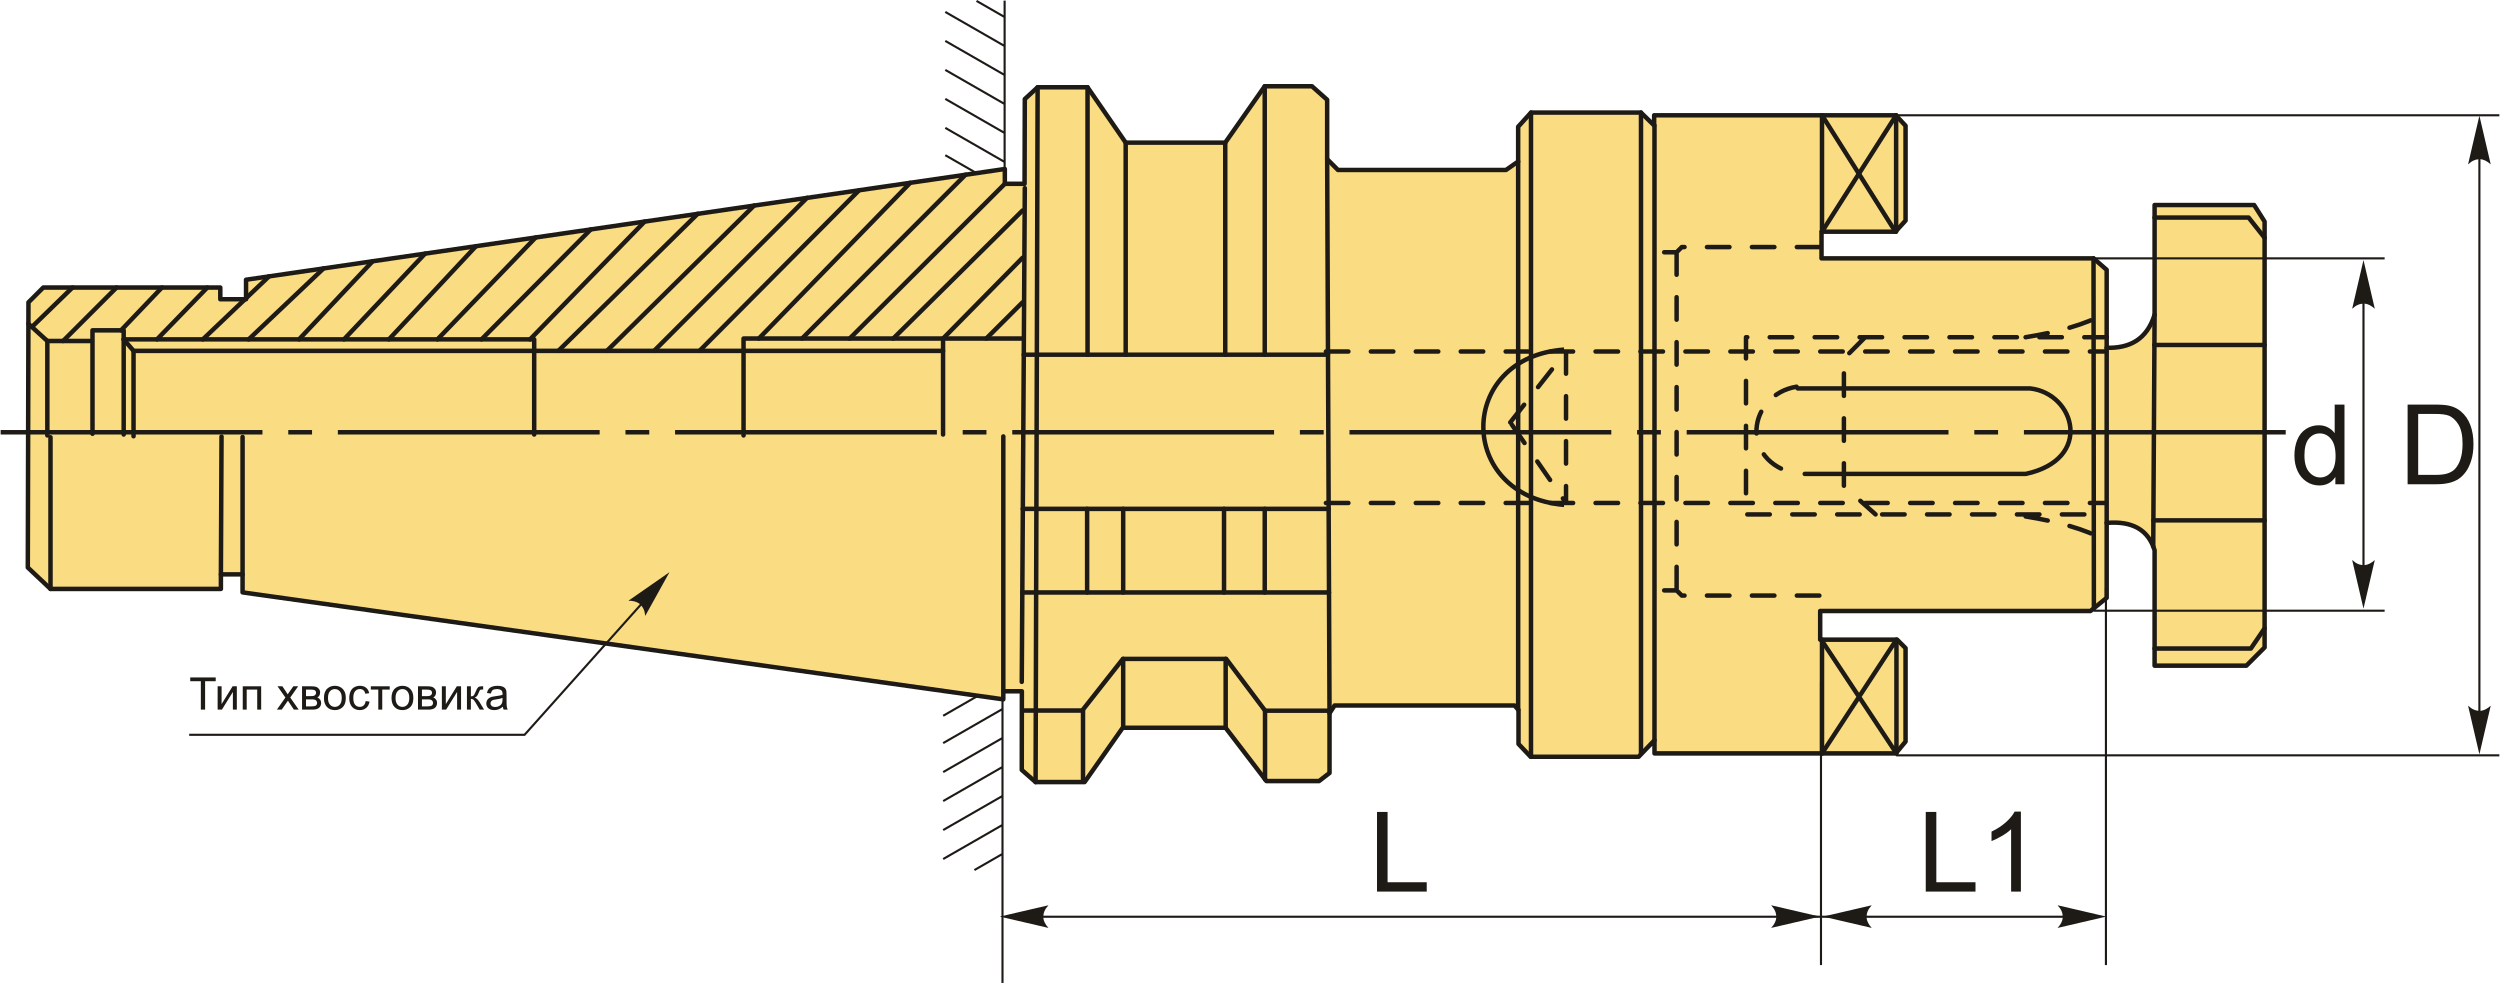 <?xml version="1.0" encoding="UTF-8"?>
<!DOCTYPE svg PUBLIC "-//W3C//DTD SVG 1.1//EN" "http://www.w3.org/Graphics/SVG/1.1/DTD/svg11.dtd">
<!-- Creator: CorelDRAW 2018 (64-Bit) -->
<svg xmlns="http://www.w3.org/2000/svg" xml:space="preserve" width="2780px" height="1093px" version="1.1" style="shape-rendering:geometricPrecision; text-rendering:geometricPrecision; image-rendering:optimizeQuality; fill-rule:evenodd; clip-rule:evenodd"
viewBox="0 0 2780 1093.56"
 xmlns:xlink="http://www.w3.org/1999/xlink">
 <defs>
  <style type="text/css">
   <![CDATA[
    .str3 {stroke:#1E1A16;stroke-width:2.36;stroke-miterlimit:22.926}
    .str2 {stroke:#1E1A16;stroke-width:5;stroke-linejoin:round;stroke-miterlimit:22.926}
    .str0 {stroke:#1E1A16;stroke-width:5;stroke-linecap:round;stroke-linejoin:round;stroke-miterlimit:22.926}
    .str1 {stroke:#1E1A16;stroke-width:5;stroke-linecap:round;stroke-linejoin:round;stroke-miterlimit:22.926;stroke-dasharray:25 25}
    .fil1 {fill:none}
    .fil2 {fill:#1E1A16}
    .fil0 {fill:#FADC82}
    .fil4 {fill:#1E1A16;fill-rule:nonzero}
    .fil3 {fill:#1E1A16;fill-rule:nonzero}
   ]]>
  </style>
 </defs>
 <g id="Layer_x0020_1">
  <g id="_1949568200480">
   <path class="fil0 str0" d="M1139.45 110.24l14.27 -13.14 55.54 0 42.43 61.57 110.77 0 43.93 -62.7 52.56 0 16.89 15.02 0 66.08 12.02 12.01 186.97 0 13.51 -9.39 0 -38.67 14.27 -15.76 122.39 0 14.64 14.26 0 -11.26 268.82 0 10.89 11.64 0 105.5 -11.27 12.39 -82.22 0 0 29.66 302.61 0 14.64 12.76 0 86.73c25.36,0.64 44.66,-9.02 53.31,-36.8l0 -122.01 110.76 0 11.63 18.39 0 473.8 -20.27 20.28 -102.12 0 0 -128.4c-6.96,-22.62 -24.63,-32.87 -53.31,-30.41l0 83.35 -18.02 14.64 -300.73 0 0 31.91 85.6 0 9.39 9.39 0 103.99 -10.89 13.14 -268.44 0 0 -14.64 -17.65 18.4 -120.14 0 -13.51 -14.27 0 -37.92 -4.51 -4.88 -200.11 0 -5.63 8.64 0 66.45 -11.64 9.01 -58.57 0 -45.42 -59.32 -114.46 0 -42.42 60.44 -54.5 0 -15.39 -13.51c0,-28.36 0.04,-57.65 0.11,-87.51l-20.65 0 0 8.98 -846.37 -119.01 0 -20.03 -24.11 0 0 16.19 -189.58 0 -25.25 -23.82 0.72 -295.02 16.49 -16.49 196.95 0 0 13.01 28.64 0 0 -21.69 844.22 -123.2 0 16.48 21.95 0c0.16,-35.71 0.26,-67.56 0.26,-94.26z"/>
   <polyline class="fil1 str0" points="30.88,360.21 51.95,379.39 51.95,484.43 "/>
   <line class="fil1 str0" x1="51.95" y1="379.39" x2="100.36" y2= "379.39" />
   <polyline class="fil1 str0" points="102.19,482.61 102.19,367.52 136.9,367.52 136.9,483.43 "/>
   <polyline class="fil1 str0" points="136.9,377.56 147.86,390.35 147.86,485.35 "/>
   <polyline class="fil1 str0" points="147.86,390.35 1048.5,390.35 1048.5,483.43 "/>
   <polyline class="fil1 str0" points="136.9,377.56 593.61,377.56 593.61,483.43 "/>
   <polyline class="fil1 str0" points="826.54,484.43 826.54,376.65 1136.91,376.65 "/>
   <line class="fil1 str0" x1="1048.5" y1="390.35" x2="1048.5" y2= "376.65" />
   <line class="fil1 str0" x1="55.47" y1="655.23" x2="55.47" y2= "486.47" />
   <line class="fil1 str0" x1="245.05" y1="639.04" x2="245.75" y2= "485.76" />
   <line class="fil1 str0" x1="269.16" y1="639.04" x2="269.16" y2= "486.13" />
   <line class="fil1 str0" x1="1115.53" y1="769.1" x2="1115.53" y2= "485.57" />
   <line class="fil1 str0" x1="34.79" y1="363.76" x2="79.93" y2= "319.9" />
   <line class="fil1 str0" x1="69.43" y1="379.39" x2="128.94" y2= "319.9" />
   <line class="fil1 str0" x1="133.94" y1="367.52" x2="179.44" y2= "319.9" />
   <line class="fil1 str0" x1="173.94" y1="377.56" x2="229.95" y2= "319.9" />
   <line class="fil1 str0" x1="224.95" y1="377.56" x2="298.61" y2= "307.49" />
   <line class="fil1 str0" x1="275.96" y1="377.56" x2="359.27" y2= "298.64" />
   <line class="fil1 str0" x1="331.97" y1="377.56" x2="413.86" y2= "290.67" />
   <line class="fil1 str0" x1="381.98" y1="377.56" x2="472.22" y2= "282.15" />
   <line class="fil1 str0" x1="431.98" y1="377.56" x2="528.84" y2= "273.89" />
   <line class="fil1 str0" x1="485.99" y1="377.56" x2="595.25" y2= "264.2" />
   <line class="fil1 str0" x1="535" y1="377.56" x2="656.56" y2= "255.25" />
   <line class="fil1 str0" x1="589.01" y1="377.56" x2="716.53" y2= "246.5" />
   <line class="fil1 str0" x1="620.51" y1="390.35" x2="775.52" y2= "237.89" />
   <line class="fil1 str0" x1="674.52" y1="390.35" x2="838.29" y2= "228.73" />
   <line class="fil1 str0" x1="727.03" y1="390.35" x2="897.15" y2= "220.14" />
   <line class="fil1 str0" x1="777.54" y1="390.35" x2="955.09" y2= "211.68" />
   <line class="fil1 str0" x1="843.55" y1="376.65" x2="1011.99" y2= "203.38" />
   <line class="fil1 str0" x1="891.56" y1="376.65" x2="1073.5" y2= "194.4" />
   <line class="fil1 str0" x1="944.56" y1="376.65" x2="1117.24" y2= "204.5" />
   <line class="fil1 str0" x1="993.07" y1="376.65" x2="1136.91" y2= "234.25" />
   <line class="fil1 str0" x1="1048.5" y1="376.65" x2="1136.91" y2= "286.81" />
   <line class="fil1 str0" x1="1096.59" y1="376.65" x2="1136.91" y2= "336.39" />
   <line class="fil1 str0" x1="1139.45" y1="209.32" x2="1136.07" y2= "758.62" />
   <line class="fil1 str0" x1="1475.84" y1="177.07" x2="1478.47" y2= "793.54" />
   <line class="fil1 str0" x1="1138.31" y1="394.65" x2="1476.77" y2= "394.65" />
   <line class="fil1 str0" x1="1477.5" y1="566.14" x2="1137.17" y2= "566.14" />
   <line class="fil1 str0" x1="1477.9" y1="659.17" x2="1136.65" y2= "659.17" />
   <line class="fil1 str0" x1="1209.26" y1="97.1" x2="1209.26" y2= "394.65" />
   <line class="fil1 str0" x1="1153.72" y1="97.1" x2="1151.46" y2= "870.12" />
   <line class="fil1 str0" x1="1251.69" y1="158.67" x2="1251.69" y2= "394.65" />
   <line class="fil1 str0" x1="1362.46" y1="158.67" x2="1362.46" y2= "394.65" />
   <line class="fil1 str0" x1="1406.39" y1="95.97" x2="1406.39" y2= "394.65" />
   <line class="fil1 str0" x1="1406.39" y1="566.14" x2="1406.39" y2= "659.17" />
   <line class="fil1 str0" x1="1361.1" y1="566.14" x2="1361.1" y2= "659.17" />
   <line class="fil1 str0" x1="1208.78" y1="566.14" x2="1208.78" y2= "659.17" />
   <line class="fil1 str0" x1="1248.91" y1="566.14" x2="1248.91" y2= "659.17" />
   <polyline class="fil1 str0" points="1477.9,790.7 1406.82,790.7 1363.49,733.06 1248.6,733.06 1203.34,790.53 1136.65,790.53 "/>
   <line class="fil1 str0" x1="1248.91" y1="733.06" x2="1248.91" y2= "809.67" />
   <line class="fil1 str0" x1="1362.93" y1="733.06" x2="1362.93" y2= "809.67" />
   <line class="fil1 str0" x1="1406.71" y1="790.53" x2="1406.71" y2= "867.14" />
   <line class="fil1 str0" x1="1204.22" y1="790.53" x2="1204.22" y2= "867.14" />
   <line class="fil1 str0" x1="1688.34" y1="179.69" x2="1688.34" y2= "789.54" />
   <line class="fil1 str0" x1="1702.61" y1="125.26" x2="1702.61" y2= "841.97" />
   <line class="fil1 str0" x1="1825" y1="125.26" x2="1825" y2= "838.21" />
   <line class="fil1 str0" x1="1840.02" y1="823.57" x2="1840.02" y2= "139.55" />
   <line class="fil1 str0" x1="2026.39" y1="128.26" x2="2026.39" y2= "257.79" />
   <line class="fil1 str0" x1="2108.86" y1="128.26" x2="2108.86" y2= "257.79" />
   <line class="fil1 str0" x1="2026.39" y1="711.64" x2="2026.39" y2= "838.21" />
   <polyline class="fil1 str0" points="2026.39,712.99 2109.22,838.21 2109.22,711.64 2026.39,838.21 "/>
   <line class="fil1 str0" x1="2108.86" y1="128.26" x2="2026.39" y2= "257.79" />
   <line class="fil1 str0" x1="2026.39" y1="128.26" x2="2108.08" y2= "257.79" />
   <line class="fil1 str0" x1="2328.47" y1="287.45" x2="2328.88" y2= "676.7" />
   <line class="fil1 str0" x1="2343.11" y1="386.94" x2="2343.11" y2= "581.79" />
   <line class="fil1 str0" x1="2396.42" y1="350.14" x2="2394.91" y2= "607.89" />
   <polyline class="fil1 str0" points="2396.42,242.06 2501.03,242.06 2518.81,264.58 "/>
   <polyline class="fil1 str0" points="2396.42,721.54 2503.53,721.54 2518.81,699.03 "/>
   <line class="fil1 str0" x1="2395.08" y1="578.95" x2="2518.81" y2= "578.95" />
   <line class="fil1 str0" x1="2396.22" y1="383.82" x2="2518.81" y2= "383.82" />
   <path id="ось.cdr" class="fil2" d="M346.46 478.43l-26.46 0 0 4.99 26.46 0 0 -4.99zm-346.46 0l291.29 0 0 4.99 -291.29 0 0 -4.99zm721.63 0l-26.46 0 0 4.99 26.46 0 0 -4.99zm-346.46 0l291.29 0 0 4.99 -291.29 0 0 -4.99zm721.62 0l-26.45 0 0 4.99 26.45 0 0 -4.99zm-346.45 0l291.29 0 0 4.99 -291.29 0 0 -4.99zm721.62 0l-26.46 0 0 4.99 26.46 0 0 -4.99zm-346.46 0l291.29 0 0 4.99 -291.29 0 0 -4.99zm721.63 0l-26.46 0 0 4.99 26.46 0 0 -4.99zm-346.46 0l291.29 0 0 4.99 -291.29 0 0 -4.99zm721.63 0l-26.46 0 0 4.99 26.46 0 0 -4.99zm-346.46 0l291.29 0 0 4.99 -291.29 0 0 -4.99zm375.18 0l291.29 0 0 4.99 -291.29 0 0 -4.99z"/>
   <path class="fil1 str1" d="M1474.46 391.09l867.98 0m-867.98 168.51l867.98 0m0.8 -184.41l-401.41 0 0 197.13 400.61 0m-89.52 -197.13c35.12,-5.68 66.27,-13.85 89.52,-27.02m-89.52 226.41c35.12,5.68 66.27,13.85 89.52,27.02m-268.02 -226.41l-23.66 23.77 0 141.96 35.22 31.4m-62.56 -297.45l-153 0 -5.79 5.79 -25.23 0m184.02 381.97l-153 0 -5.79 -5.78 -25.23 0m25.23 -376.19l0 374.35m-185.07 -185.07l62.04 -78.85 0 168.51 -62.04 -89.66zm318.5 -39.69c-53.52,8.82 -65.32,83.1 0.39,97.12"/>
   <path class="fil1 str0" d="M1999.42 432.16c88.38,0 170.26,0 258.63,0 49.96,5.67 70.64,78.8 -4.93,95.08l-245.93 0"/>
   <path class="fil1 str2" d="M1739.45 388.96c-119.53,8.88 -120.03,162.54 0,172.77"/>
   <path class="fil1 str3" d="M1117 190.84l0 -190.15m0 179.52l-66.01 -37.94m66.01 5.69l-66.01 -37.93m66.01 5.69l-66.01 -37.93m66.01 5.69l-66.01 -37.94m66.01 5.69l-66.01 -37.93m66.01 5.69l-31.26 -17.97m2.45 193.04l-37.2 -21.37"/>
   <path class="fil1 str3" d="M1114.64 778.18l0 315.38m0 -304.75l-66.01 37.93m66.01 -5.69l-66.01 37.94m66.01 -5.69l-66.01 37.93m66.01 -5.69l-66.01 37.93m66.01 -5.69l-66.01 37.94m66.01 -5.69l-31.26 17.96m2.45 -193.04l-37.2 21.38"/>
   <line class="fil1 str3" x1="2025.26" y1="758.33" x2="2025.26" y2= "1073.71" />
   <line class="fil1 str3" x1="2342.29" y1="654.35" x2="2342.29" y2= "1073.71" />
   <line class="fil1 str3" x1="1128.86" y1="1019.94" x2="2319.84" y2= "1019.94" />
   <path id="стрелка.cdr" class="fil3" d="M1111.59 1019.77l54.19 12.61c-3.51,-3.86 -5.43,-7.64 -5.76,-11.42 0,-5.26 1.37,-8.97 5.76,-13.79l-54.19 12.6z"/>
   <path id="стрелка.cdr_0" class="fil3" d="M2342.69 1019.77l-54.19 12.61c3.51,-3.86 5.43,-7.64 5.76,-11.42 0,-5.26 -1.37,-8.97 -5.76,-13.79l54.19 12.6z"/>
   <path id="стрелка.cdr_1" class="fil3" d="M2023.99 1019.77l-54.19 12.61c3.51,-3.86 5.43,-7.64 5.76,-11.42 0,-5.26 -1.37,-8.97 -5.76,-13.79l54.19 12.6z"/>
   <path id="стрелка.cdr_2" class="fil3" d="M2027.53 1019.77l54.19 12.61c-3.51,-3.86 -5.43,-7.64 -5.76,-11.42 0,-5.26 1.37,-8.97 5.76,-13.79l-54.19 12.6z"/>
   <line class="fil1 str3" x1="2328.47" y1="287.45" x2="2652.36" y2= "287.45" />
   <line class="fil1 str3" x1="2328.47" y1="679.45" x2="2652.36" y2= "679.45" />
   <path id="стрелка.cdr_3" class="fil3" d="M2628.83 289.35l12.6 54.19c-3.85,-3.51 -7.64,-5.43 -11.42,-5.76 -5.25,0 -8.97,1.38 -13.78,5.76l12.6 -54.19z"/>
   <path id="стрелка.cdr_4" class="fil3" d="M2628.83 677.19l12.6 -54.19c-3.85,3.51 -7.64,5.43 -11.42,5.76 -5.25,0 -8.97,-1.37 -13.78,-5.76l12.6 54.19z"/>
   <line class="fil1 str3" x1="2628.83" y1="319.11" x2="2628.83" y2= "650.1" />
   <line class="fil1 str3" x1="2108.86" y1="128.26" x2="2780" y2= "128.26" />
   <line class="fil1 str3" x1="2108.86" y1="840.37" x2="2780" y2= "840.37" />
   <path id="стрелка.cdr_5" class="fil3" d="M2757.79 128.67l12.6 54.2c-3.86,-3.51 -7.64,-5.43 -11.42,-5.77 -5.26,0 -8.97,1.38 -13.79,5.77l12.61 -54.2z"/>
   <path id="стрелка.cdr_6" class="fil3" d="M2757.79 839.31l12.6 -54.2c-3.86,3.51 -7.64,5.44 -11.42,5.77 -5.26,0 -8.97,-1.38 -13.79,-5.77l12.61 54.2z"/>
   <line class="fil1 str3" x1="2757.79" y1="159.48" x2="2757.79" y2= "800.72" />
   <polygon class="fil4" points="222.73,789.5 222.73,757.9 210.93,757.9 210.93,753.7 239.28,753.7 239.28,757.9 227.48,757.9 227.48,789.5 "/>
   <polygon id="1" class="fil4" points="241.42,763.55 245.82,763.55 245.82,783.34 258.05,763.55 262.78,763.55 262.78,789.5 258.38,789.5 258.38,769.83 246.17,789.5 241.42,789.5 "/>
   <polygon id="2" class="fil4" points="269.36,763.55 289.86,763.55 289.86,789.5 285.46,789.5 285.46,767.2 273.76,767.2 273.76,789.5 269.36,789.5 "/>
   <path id="3" class="fil4" d="M307.33 789.5l9.48 -13.44 -8.78 -12.51 5.41 0 4.1 6.12c0.76,1.15 1.36,2.09 1.79,2.82 0.74,-1.04 1.4,-1.98 1.99,-2.83l4.32 -6.11 5.37 0 -8.82 12.51 9.4 13.44 -5.35 0 -5.37 -8 -1.23 -1.93 -6.93 9.93 -5.38 0z"/>
   <path id="4" class="fil4" d="M335.34 763.55l10.12 0c2.49,0 4.34,0.21 5.55,0.62 1.21,0.42 2.25,1.18 3.12,2.29 0.88,1.11 1.31,2.44 1.31,3.99 0,1.24 -0.26,2.32 -0.77,3.24 -0.51,0.93 -1.28,1.7 -2.31,2.32 1.21,0.41 2.22,1.16 3.03,2.28 0.8,1.11 1.2,2.44 1.2,3.96 -0.16,2.46 -1.04,4.28 -2.63,5.47 -1.6,1.19 -3.91,1.78 -6.95,1.78l-11.67 0 0 -25.95zm4.4 10.95l4.67 0c1.85,0 3.14,-0.1 3.83,-0.29 0.7,-0.2 1.33,-0.6 1.87,-1.2 0.55,-0.59 0.83,-1.3 0.83,-2.14 0,-1.37 -0.48,-2.32 -1.44,-2.86 -0.97,-0.55 -2.62,-0.81 -4.95,-0.81l-4.81 0 0 7.3zm0 11.4l5.77 0c2.49,0 4.2,-0.29 5.12,-0.87 0.93,-0.58 1.41,-1.57 1.46,-3 0,-0.82 -0.27,-1.6 -0.8,-2.31 -0.54,-0.7 -1.24,-1.15 -2.1,-1.34 -0.86,-0.19 -2.24,-0.28 -4.14,-0.28l-5.31 0 0 7.8z"/>
   <path id="5" class="fil4" d="M359.7 776.52c0,-4.79 1.33,-8.34 4.01,-10.65 2.22,-1.91 4.95,-2.87 8.16,-2.87 3.56,0 6.47,1.16 8.74,3.5 2.26,2.32 3.39,5.55 3.39,9.66 0,3.33 -0.5,5.95 -1.5,7.86 -1,1.91 -2.46,3.39 -4.37,4.45 -1.91,1.06 -4,1.58 -6.26,1.58 -3.64,0 -6.57,-1.16 -8.81,-3.48 -2.24,-2.33 -3.36,-5.68 -3.36,-10.05zm4.5 0.01c0,3.32 0.73,5.8 2.17,7.44 1.46,1.66 3.29,2.48 5.5,2.48 2.18,0 4,-0.82 5.46,-2.48 1.45,-1.66 2.17,-4.19 2.17,-7.58 0,-3.2 -0.73,-5.63 -2.19,-7.27 -1.46,-1.65 -3.28,-2.47 -5.44,-2.47 -2.21,0 -4.04,0.81 -5.5,2.46 -1.44,1.64 -2.17,4.11 -2.17,7.42z"/>
   <path id="6" class="fil4" d="M406.11 780l4.31 0.6c-0.48,2.96 -1.68,5.27 -3.62,6.94 -1.94,1.68 -4.34,2.51 -7.16,2.51 -3.54,0 -6.39,-1.16 -8.54,-3.47 -2.16,-2.32 -3.24,-5.64 -3.24,-9.96 0,-2.8 0.47,-5.24 1.39,-7.34 0.93,-2.09 2.34,-3.67 4.24,-4.71 1.89,-1.05 3.95,-1.57 6.18,-1.57 2.81,0 5.12,0.71 6.9,2.13 1.79,1.43 2.95,3.45 3.44,6.07l-4.25 0.65c-0.4,-1.74 -1.12,-3.05 -2.16,-3.94 -1.04,-0.87 -2.29,-1.31 -3.75,-1.31 -2.22,0 -4.02,0.79 -5.41,2.37 -1.39,1.59 -2.08,4.1 -2.08,7.53 0,3.48 0.67,6.01 2,7.58 1.34,1.58 3.09,2.37 5.23,2.37 1.73,0 3.17,-0.52 4.32,-1.58 1.16,-1.05 1.9,-2.68 2.2,-4.87z"/>
   <polygon id="7" class="fil4" points="411.87,763.55 432.87,763.55 432.87,767.2 424.57,767.2 424.57,789.5 420.17,789.5 420.17,767.2 411.87,767.2 "/>
   <path id="8" class="fil4" d="M434.86 776.52c0,-4.79 1.33,-8.34 4.01,-10.65 2.23,-1.91 4.95,-2.87 8.16,-2.87 3.56,0 6.48,1.16 8.74,3.5 2.26,2.32 3.39,5.55 3.39,9.66 0,3.33 -0.5,5.95 -1.5,7.86 -1,1.91 -2.46,3.39 -4.37,4.45 -1.91,1.06 -4,1.58 -6.26,1.58 -3.63,0 -6.57,-1.16 -8.81,-3.48 -2.24,-2.33 -3.36,-5.68 -3.36,-10.05zm4.5 0.01c0,3.32 0.73,5.8 2.18,7.44 1.46,1.66 3.28,2.48 5.49,2.48 2.18,0 4,-0.82 5.46,-2.48 1.45,-1.66 2.17,-4.19 2.17,-7.58 0,-3.2 -0.73,-5.63 -2.19,-7.27 -1.46,-1.65 -3.27,-2.47 -5.44,-2.47 -2.21,0 -4.03,0.81 -5.49,2.46 -1.45,1.64 -2.18,4.11 -2.18,7.42z"/>
   <path id="9" class="fil4" d="M464.32 763.55l10.13 0c2.48,0 4.33,0.21 5.55,0.62 1.21,0.42 2.25,1.18 3.12,2.29 0.87,1.11 1.31,2.44 1.31,3.99 0,1.24 -0.26,2.32 -0.77,3.24 -0.52,0.93 -1.28,1.7 -2.32,2.32 1.22,0.41 2.23,1.16 3.04,2.28 0.8,1.11 1.2,2.44 1.2,3.96 -0.16,2.46 -1.05,4.28 -2.64,5.47 -1.59,1.19 -3.91,1.78 -6.94,1.78l-11.68 0 0 -25.95zm4.4 10.95l4.67 0c1.86,0 3.14,-0.1 3.84,-0.29 0.7,-0.2 1.32,-0.6 1.87,-1.2 0.55,-0.59 0.83,-1.3 0.83,-2.14 0,-1.37 -0.49,-2.32 -1.45,-2.86 -0.96,-0.55 -2.61,-0.81 -4.95,-0.81l-4.81 0 0 7.3zm0 11.4l5.78 0c2.48,0 4.19,-0.29 5.12,-0.87 0.92,-0.58 1.41,-1.57 1.46,-3 0,-0.82 -0.27,-1.6 -0.8,-2.31 -0.55,-0.7 -1.25,-1.15 -2.11,-1.34 -0.85,-0.19 -2.24,-0.28 -4.14,-0.28l-5.31 0 0 7.8z"/>
   <polygon id="10" class="fil4" points="490.89,763.55 495.29,763.55 495.29,783.34 507.52,763.55 512.25,763.55 512.25,789.5 507.85,789.5 507.85,769.83 495.64,789.5 490.89,789.5 "/>
   <path id="11" class="fil4" d="M518.78 763.55l4.4 0 0 11.2c1.4,0 2.39,-0.27 2.95,-0.81 0.56,-0.53 1.39,-2.09 2.49,-4.68 0.86,-2.05 1.56,-3.4 2.1,-4.05 0.54,-0.65 1.15,-1.1 1.85,-1.32 0.71,-0.23 1.84,-0.34 3.38,-0.34l0.88 0 0 3.62 -1.22 -0.02c-1.16,0 -1.9,0.17 -2.23,0.51 -0.34,0.36 -0.86,1.43 -1.56,3.2 -0.67,1.7 -1.28,2.88 -1.84,3.53 -0.55,0.65 -1.41,1.24 -2.56,1.78 1.89,0.51 3.75,2.27 5.59,5.29l4.82 8.04 -4.83 0 -4.76 -8.02c-0.96,-1.62 -1.79,-2.69 -2.5,-3.21 -0.72,-0.51 -1.57,-0.77 -2.56,-0.77l0 12 -4.4 0 0 -25.95z"/>
   <path id="12" class="fil4" d="M558.76 786.25c-1.63,1.39 -3.21,2.37 -4.72,2.94 -1.5,0.58 -3.12,0.86 -4.85,0.86 -2.86,0 -5.05,-0.69 -6.58,-2.08 -1.53,-1.39 -2.3,-3.16 -2.3,-5.32 0,-1.27 0.29,-2.43 0.87,-3.48 0.58,-1.05 1.34,-1.88 2.27,-2.51 0.94,-0.64 1.99,-1.12 3.17,-1.44 0.87,-0.23 2.17,-0.45 3.92,-0.66 3.55,-0.42 6.17,-0.93 7.85,-1.51 0.01,-0.6 0.02,-0.98 0.02,-1.14 0,-1.79 -0.41,-3.04 -1.25,-3.78 -1.12,-0.99 -2.8,-1.48 -5.02,-1.48 -2.07,0 -3.6,0.36 -4.59,1.09 -0.99,0.72 -1.71,2.01 -2.19,3.86l-4.3 -0.6c0.39,-1.84 1.03,-3.34 1.93,-4.47 0.9,-1.13 2.2,-2 3.9,-2.62 1.7,-0.6 3.67,-0.91 5.9,-0.91 2.22,0 4.03,0.26 5.42,0.78 1.38,0.53 2.41,1.18 3.06,1.97 0.65,0.79 1.11,1.79 1.38,3 0.14,0.75 0.21,2.1 0.21,4.04l0 5.83c0,4.08 0.09,6.66 0.28,7.75 0.17,1.09 0.54,2.13 1.07,3.13l-4.6 0c-0.44,-0.92 -0.72,-2.01 -0.85,-3.25zm-0.35 -9.75c-1.6,0.65 -4,1.2 -7.2,1.65 -1.82,0.26 -3.1,0.55 -3.85,0.87 -0.75,0.33 -1.33,0.8 -1.73,1.42 -0.41,0.63 -0.62,1.32 -0.62,2.09 0,1.15 0.44,2.13 1.33,2.9 0.9,0.78 2.2,1.17 3.9,1.17 1.7,0 3.2,-0.37 4.53,-1.11 1.32,-0.73 2.29,-1.74 2.91,-3.02 0.47,-0.99 0.71,-2.45 0.71,-4.37l0.02 -1.6z"/>
   <polyline class="fil1 str3" points="209.78,817.49 582.92,817.49 739.17,642.58 "/>
   <path id="стрелка.cdr_7" class="fil3" d="M744.14 636.58l-45.69 31.76c5.22,-0.02 9.31,1.09 12.34,3.38 3.9,3.52 5.73,7.03 6.36,13.52l26.99 -48.66z"/>
   <polygon class="fil4" points="1531.31,991.95 1531.31,903.33 1543.06,903.33 1543.06,981.56 1586.63,981.56 1586.63,991.95 "/>
   <polygon class="fil4" points="2141.83,991.95 2141.83,903.33 2153.59,903.33 2153.59,981.56 2197.16,981.56 2197.16,991.95 "/>
   <path id="1" class="fil4" d="M2247.68 991.95l-10.89 0 0 -69.35c-2.62,2.52 -6.07,5.01 -10.32,7.51 -4.25,2.49 -8.08,4.37 -11.47,5.61l0 -10.52c6.09,-2.85 11.41,-6.31 15.97,-10.4 4.56,-4.06 7.8,-8 9.69,-11.84l7.02 0 0 88.99z"/>
   <path class="fil4" d="M2677.92 538.75l0 -88.62 30.53 0c6.89,0 12.15,0.41 15.78,1.26 5.08,1.17 9.41,3.3 13,6.35 4.68,3.96 8.17,9 10.48,15.14 2.33,6.15 3.48,13.19 3.48,21.09 0,6.72 -0.78,12.68 -2.35,17.88 -1.57,5.2 -3.59,9.51 -6.04,12.91 -2.48,3.41 -5.16,6.09 -8.09,8.03 -2.91,1.96 -6.43,3.45 -10.56,4.46 -4.15,1.01 -8.89,1.5 -14.26,1.5l-31.97 0zm11.76 -10.4l18.89 0c5.84,0 10.42,-0.53 13.74,-1.63 3.32,-1.09 5.97,-2.62 7.95,-4.6 2.76,-2.78 4.93,-6.53 6.47,-11.24 1.55,-4.7 2.33,-10.4 2.33,-17.1 0,-9.28 -1.52,-16.42 -4.56,-21.41 -3.03,-4.99 -6.72,-8.33 -11.07,-10.03 -3.14,-1.21 -8.19,-1.81 -15.16,-1.81l-18.59 0 0 67.82z"/>
   <path class="fil4" d="M2597.54 538.75l0 -8.15c-4.07,6.34 -10.05,9.51 -17.95,9.51 -5.12,0 -9.82,-1.4 -14.09,-4.23 -4.29,-2.8 -7.61,-6.74 -9.98,-11.78 -2.36,-5.05 -3.53,-10.85 -3.53,-17.41 0,-6.39 1.07,-12.19 3.2,-17.41 2.14,-5.2 5.34,-9.2 9.61,-11.96 4.25,-2.79 9.03,-4.17 14.29,-4.17 3.88,0 7.33,0.83 10.34,2.46 3.01,1.63 5.47,3.77 7.36,6.39l0 -31.87 10.9 0 0 88.62 -10.15 0zm-34.41 -32.04c0,8.21 1.73,14.34 5.22,18.41 3.46,4.06 7.57,6.08 12.29,6.08 4.77,0 8.81,-1.94 12.15,-5.82 3.32,-3.87 4.99,-9.79 4.99,-17.76 0,-8.74 -1.69,-15.18 -5.09,-19.28 -3.38,-4.11 -7.57,-6.15 -12.54,-6.15 -4.85,0 -8.89,1.96 -12.15,5.9 -3.24,3.94 -4.87,10.15 -4.87,18.62z"/>
  </g>
 </g>
</svg>
